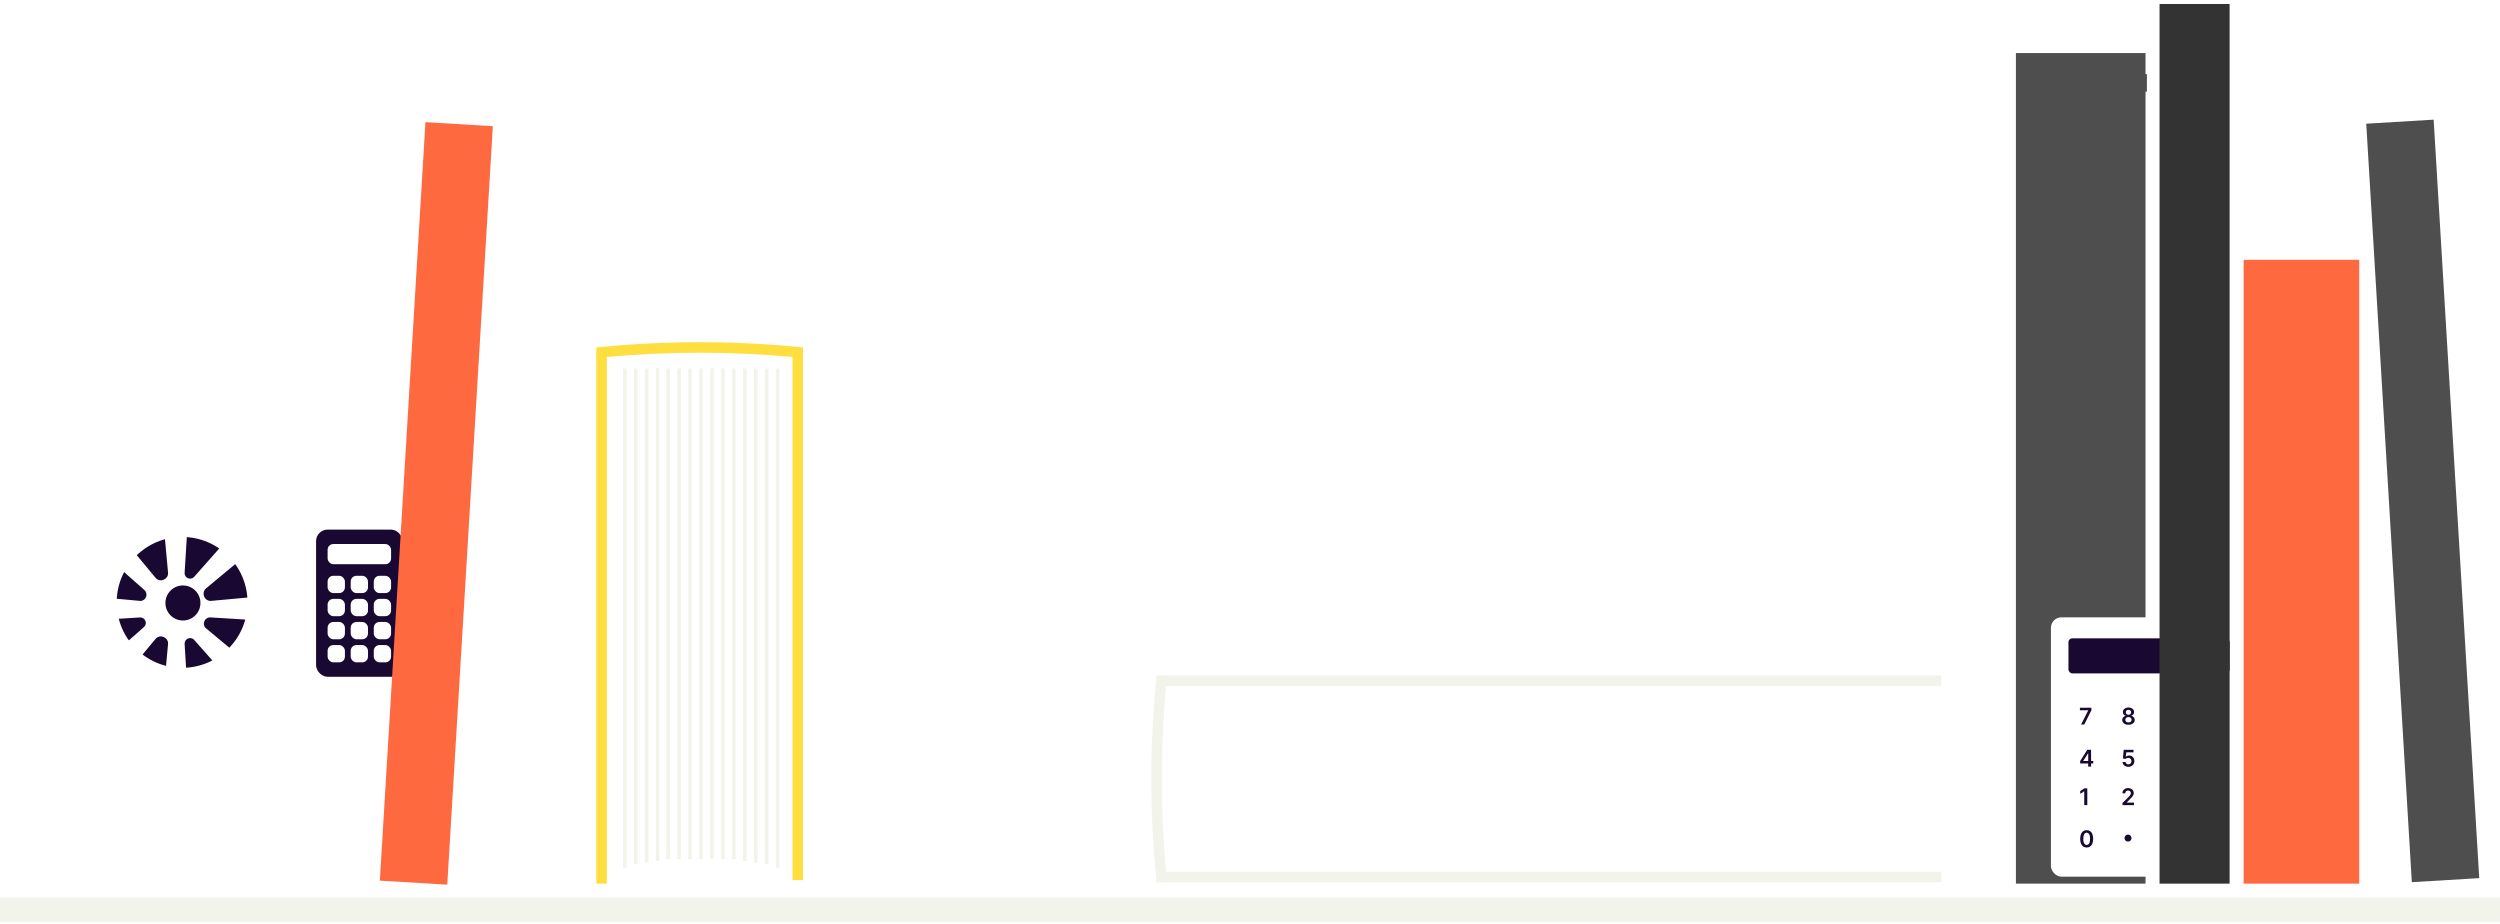 <?xml version="1.0" encoding="UTF-8"?> <svg xmlns="http://www.w3.org/2000/svg" width="376" height="139" viewBox="0 0 376 139" fill="none"><rect x="303.391" y="11.145" width="19.502" height="2.635" fill="#4E4E4E"></rect><rect x="303.391" y="126.576" width="19.502" height="2.635" fill="#4E4E4E"></rect><g filter="url(#filter0_i_2669_6556)"><path d="M-0.035 131.419V127.859H60.731V131.419C60.731 132.201 60.097 132.835 59.315 132.835H1.38C0.599 132.835 -0.035 132.201 -0.035 131.419Z" fill="white"></path></g><rect x="-12.002" y="49.094" width="83.774" height="78.765" rx="7.078" fill="white"></rect><g filter="url(#filter1_i_2669_6556)"><rect x="-9.482" y="51.613" width="78.735" height="74.354" rx="7.078" fill="white"></rect></g><rect x="47.537" y="79.652" width="13.017" height="22.137" rx="1.736" fill="#190932"></rect><rect x="49.273" y="81.822" width="9.546" height="3.038" rx="0.868" fill="white"></rect><rect x="49.273" y="86.598" width="2.603" height="2.604" rx="0.868" fill="white"></rect><rect x="52.744" y="86.598" width="2.603" height="2.604" rx="0.868" fill="white"></rect><rect x="56.215" y="86.598" width="2.603" height="2.604" rx="0.868" fill="white"></rect><rect x="49.273" y="90.07" width="2.603" height="2.604" rx="0.868" fill="white"></rect><rect x="52.744" y="90.07" width="2.603" height="2.604" rx="0.868" fill="white"></rect><rect x="56.215" y="90.07" width="2.603" height="2.604" rx="0.868" fill="white"></rect><rect x="49.273" y="93.543" width="2.603" height="2.604" rx="0.868" fill="white"></rect><rect x="52.744" y="93.543" width="2.603" height="2.604" rx="0.868" fill="white"></rect><rect x="56.215" y="93.543" width="2.603" height="2.604" rx="0.868" fill="white"></rect><rect x="49.273" y="97.016" width="2.603" height="2.604" rx="0.868" fill="white"></rect><rect x="52.744" y="97.016" width="2.603" height="2.604" rx="0.868" fill="white"></rect><rect x="56.215" y="97.016" width="2.603" height="2.604" rx="0.868" fill="white"></rect><g filter="url(#filter2_d_2669_6556)"><rect x="-14.637" y="83.344" width="40.57" height="13.704" rx="1.581" fill="white"></rect></g><ellipse cx="27.39" cy="90.6" rx="9.839" ry="9.843" fill="#190932"></ellipse><g filter="url(#filter3_d_2669_6556)"><path fill-rule="evenodd" clip-rule="evenodd" d="M24.701 86.329C25.38 87.009 26.541 86.527 26.541 85.567L25.797 77.463V77.299C25.797 76.271 26.63 75.438 27.658 75.438C28.686 75.438 29.52 76.271 29.52 77.299V77.463L29.023 85.567C29.023 86.305 29.917 86.676 30.439 86.153L35.816 80.073L35.931 79.957C36.658 79.23 37.837 79.23 38.564 79.957C39.291 80.684 39.291 81.863 38.564 82.59L38.448 82.706L32.194 87.909C31.515 88.588 31.995 89.749 32.955 89.749L41.055 89.004H41.218C42.246 89.004 43.08 89.838 43.08 90.866C43.08 91.894 42.246 92.728 41.218 92.728H41.055L32.955 92.231H32.854C32.022 92.231 31.606 93.237 32.194 93.825L38.448 99.028L38.564 99.144C39.291 99.871 39.291 101.05 38.564 101.778C37.837 102.505 36.658 102.505 35.931 101.778L35.816 101.662L30.439 95.581C29.917 95.058 29.023 95.429 29.023 96.168L29.52 104.271V104.435C29.52 105.463 28.686 106.297 27.658 106.297C26.63 106.297 25.797 105.463 25.797 104.435V104.271L26.541 96.168C26.541 95.207 25.38 94.723 24.701 95.403L19.499 101.659L19.384 101.775C18.657 102.502 17.478 102.502 16.751 101.775C16.024 101.048 16.024 99.869 16.751 99.142L16.867 99.026L22.945 93.647C23.468 93.125 23.098 92.231 22.36 92.231L14.259 92.728H14.097C13.068 92.728 12.234 91.894 12.234 90.866C12.234 89.838 13.068 89.004 14.097 89.004H14.259L22.36 89.749C23.19 89.749 23.606 88.745 23.019 88.158L22.946 88.085L16.867 82.706L16.751 82.591C16.024 81.863 16.024 80.684 16.751 79.957C17.478 79.23 18.657 79.23 19.384 79.957L19.5 80.073L24.701 86.329ZM27.658 89.802C27.94 89.802 28.21 89.914 28.41 90.114C28.609 90.313 28.721 90.585 28.721 90.867C28.721 91.149 28.609 91.422 28.409 91.621C28.21 91.82 27.94 91.932 27.659 91.932C27.377 91.932 27.106 91.819 26.907 91.62C26.707 91.42 26.594 91.148 26.594 90.866C26.594 90.584 26.706 90.314 26.905 90.114C27.105 89.915 27.376 89.802 27.658 89.802Z" fill="white"></path></g><ellipse cx="27.513" cy="90.688" rx="2.634" ry="2.635" fill="#190932"></ellipse><rect x="-222.637" y="135.008" width="694.432" height="3.69" fill="#F2F3EB"></rect><rect x="303.193" y="7.98" width="19.495" height="124.918" fill="#4E4E4E"></rect><rect x="308.461" y="92.842" width="28.979" height="39.004" rx="1.581" fill="white"></rect><g filter="url(#filter4_d_2669_6556)"><rect x="311.096" y="104.438" width="5.269" height="5.271" rx="0.58" fill="white"></rect></g><rect x="311.096" y="96.004" width="24.237" height="5.271" rx="0.58" fill="#190932"></rect><g filter="url(#filter5_d_2669_6556)"><rect x="317.418" y="104.438" width="5.269" height="5.271" rx="0.58" fill="white"></rect></g><g filter="url(#filter6_d_2669_6556)"><rect x="323.74" y="104.438" width="5.269" height="5.271" rx="0.58" fill="white"></rect></g><g filter="url(#filter7_d_2669_6556)"><rect x="330.062" y="104.438" width="5.269" height="5.271" rx="0.58" fill="white"></rect></g><g filter="url(#filter8_d_2669_6556)"><rect x="311.096" y="110.762" width="5.269" height="5.271" rx="0.58" fill="white"></rect></g><g filter="url(#filter9_d_2669_6556)"><rect x="317.418" y="110.762" width="5.269" height="5.271" rx="0.58" fill="white"></rect></g><g filter="url(#filter10_d_2669_6556)"><rect x="323.74" y="110.762" width="5.269" height="5.271" rx="0.58" fill="white"></rect></g><g filter="url(#filter11_d_2669_6556)"><rect x="330.062" y="110.762" width="5.269" height="5.271" rx="0.58" fill="white"></rect></g><g filter="url(#filter12_d_2669_6556)"><rect x="311.096" y="117.088" width="5.269" height="5.271" rx="0.58" fill="white"></rect></g><g filter="url(#filter13_d_2669_6556)"><rect x="317.418" y="117.088" width="5.269" height="5.271" rx="0.58" fill="white"></rect></g><g filter="url(#filter14_d_2669_6556)"><rect x="323.74" y="117.088" width="5.269" height="5.271" rx="0.58" fill="white"></rect></g><g filter="url(#filter15_d_2669_6556)"><rect x="330.062" y="117.088" width="5.269" height="5.271" rx="0.58" fill="white"></rect></g><g filter="url(#filter16_d_2669_6556)"><rect x="311.096" y="123.414" width="5.269" height="5.271" rx="0.58" fill="white"></rect></g><g filter="url(#filter17_d_2669_6556)"><rect x="317.418" y="123.414" width="5.269" height="5.271" rx="0.58" fill="white"></rect></g><g filter="url(#filter18_d_2669_6556)"><rect x="323.74" y="123.412" width="5.269" height="5.271" rx="0.58" fill="white"></rect></g><g filter="url(#filter19_d_2669_6556)"><rect x="330.062" y="123.412" width="5.269" height="5.271" rx="0.58" fill="white"></rect></g><path d="M312.993 108.971L314.069 106.841V106.824H312.82V106.441H314.544V106.832L313.469 108.971H312.993Z" fill="#190932"></path><path d="M320.123 109.005C319.939 109.005 319.776 108.975 319.633 108.913C319.492 108.851 319.381 108.767 319.3 108.66C319.22 108.552 319.18 108.429 319.181 108.293C319.18 108.186 319.203 108.089 319.25 108C319.297 107.911 319.361 107.837 319.441 107.778C319.521 107.717 319.611 107.679 319.71 107.663V107.645C319.58 107.617 319.474 107.55 319.394 107.446C319.314 107.342 319.274 107.221 319.275 107.085C319.274 106.954 319.311 106.838 319.384 106.736C319.457 106.634 319.558 106.554 319.685 106.495C319.813 106.436 319.959 106.406 320.123 106.406C320.285 106.406 320.429 106.436 320.556 106.495C320.684 106.554 320.784 106.634 320.858 106.736C320.932 106.838 320.969 106.954 320.969 107.085C320.969 107.221 320.928 107.342 320.846 107.446C320.766 107.55 320.662 107.617 320.534 107.645V107.663C320.633 107.679 320.722 107.717 320.801 107.778C320.881 107.837 320.944 107.911 320.991 108C321.039 108.089 321.063 108.186 321.063 108.293C321.063 108.429 321.022 108.552 320.942 108.66C320.861 108.767 320.75 108.851 320.608 108.913C320.467 108.975 320.305 109.005 320.123 109.005ZM320.123 108.652C320.217 108.652 320.3 108.636 320.37 108.604C320.44 108.571 320.494 108.525 320.533 108.466C320.571 108.406 320.591 108.338 320.592 108.261C320.591 108.18 320.57 108.109 320.529 108.047C320.489 107.984 320.433 107.935 320.362 107.9C320.292 107.864 320.212 107.847 320.123 107.847C320.032 107.847 319.951 107.864 319.88 107.9C319.81 107.935 319.754 107.984 319.712 108.047C319.672 108.109 319.652 108.18 319.653 108.261C319.652 108.338 319.671 108.406 319.71 108.466C319.749 108.524 319.803 108.57 319.873 108.603C319.944 108.636 320.027 108.652 320.123 108.652ZM320.123 107.5C320.2 107.5 320.268 107.484 320.328 107.453C320.388 107.421 320.435 107.378 320.47 107.322C320.504 107.266 320.522 107.201 320.523 107.128C320.522 107.055 320.505 106.992 320.471 106.938C320.437 106.882 320.39 106.84 320.33 106.81C320.27 106.78 320.201 106.765 320.123 106.765C320.043 106.765 319.972 106.78 319.911 106.81C319.851 106.84 319.804 106.882 319.77 106.938C319.738 106.992 319.721 107.055 319.722 107.128C319.721 107.201 319.738 107.266 319.772 107.322C319.806 107.377 319.854 107.421 319.914 107.453C319.975 107.484 320.044 107.5 320.123 107.5Z" fill="#190932"></path><path d="M326.425 106.406C326.546 106.407 326.664 106.429 326.778 106.471C326.893 106.512 326.997 106.579 327.089 106.673C327.182 106.766 327.255 106.891 327.309 107.047C327.364 107.204 327.391 107.397 327.391 107.628C327.392 107.845 327.369 108.04 327.322 108.211C327.275 108.382 327.209 108.526 327.123 108.644C327.036 108.761 326.932 108.851 326.81 108.913C326.688 108.975 326.551 109.005 326.399 109.005C326.239 109.005 326.097 108.974 325.974 108.912C325.851 108.849 325.752 108.763 325.676 108.655C325.6 108.546 325.554 108.422 325.536 108.282H325.987C326.01 108.382 326.057 108.462 326.128 108.521C326.2 108.58 326.29 108.609 326.399 108.609C326.574 108.609 326.709 108.533 326.804 108.38C326.899 108.228 326.946 108.016 326.946 107.745H326.929C326.888 107.818 326.836 107.88 326.772 107.933C326.708 107.985 326.635 108.025 326.553 108.053C326.472 108.081 326.387 108.095 326.296 108.095C326.148 108.095 326.015 108.06 325.896 107.989C325.778 107.918 325.685 107.821 325.616 107.697C325.547 107.574 325.513 107.432 325.512 107.274C325.512 107.109 325.55 106.961 325.625 106.83C325.702 106.698 325.809 106.594 325.945 106.519C326.082 106.442 326.242 106.405 326.425 106.406ZM326.426 106.777C326.337 106.777 326.257 106.799 326.185 106.842C326.114 106.885 326.058 106.944 326.017 107.018C325.977 107.091 325.957 107.173 325.957 107.264C325.957 107.353 325.978 107.435 326.017 107.508C326.057 107.582 326.112 107.64 326.181 107.682C326.251 107.725 326.331 107.747 326.421 107.747C326.488 107.747 326.55 107.734 326.608 107.708C326.665 107.683 326.715 107.647 326.758 107.602C326.802 107.556 326.836 107.504 326.86 107.445C326.884 107.387 326.896 107.325 326.895 107.26C326.895 107.173 326.875 107.094 326.834 107.02C326.793 106.947 326.738 106.888 326.667 106.844C326.597 106.799 326.517 106.777 326.426 106.777Z" fill="#190932"></path><path d="M312.855 114.827V114.462L313.928 112.766H314.232V113.285H314.047L313.324 114.43V114.45H314.823V114.827H312.855ZM314.062 115.296V114.716L314.067 114.553V112.766H314.499V115.296H314.062Z" fill="#190932"></path><path d="M320.103 115.331C319.938 115.331 319.791 115.3 319.661 115.238C319.53 115.176 319.427 115.09 319.35 114.981C319.275 114.873 319.234 114.748 319.229 114.608H319.674C319.682 114.712 319.727 114.797 319.809 114.863C319.89 114.928 319.988 114.96 320.103 114.96C320.193 114.96 320.272 114.94 320.342 114.899C320.412 114.857 320.468 114.8 320.508 114.727C320.548 114.654 320.568 114.57 320.567 114.476C320.568 114.381 320.548 114.296 320.507 114.222C320.466 114.147 320.409 114.089 320.337 114.047C320.266 114.005 320.183 113.983 320.09 113.983C320.015 113.982 319.94 113.996 319.867 114.025C319.794 114.054 319.735 114.092 319.693 114.139L319.279 114.071L319.411 112.766H320.879V113.149H319.79L319.717 113.82H319.732C319.779 113.765 319.845 113.719 319.931 113.683C320.017 113.646 320.111 113.627 320.213 113.627C320.366 113.627 320.503 113.664 320.623 113.736C320.743 113.808 320.838 113.907 320.907 114.033C320.976 114.159 321.011 114.303 321.011 114.465C321.011 114.632 320.972 114.781 320.895 114.912C320.818 115.042 320.711 115.145 320.575 115.22C320.439 115.294 320.281 115.331 320.103 115.331Z" fill="#190932"></path><path d="M326.473 115.331C326.352 115.33 326.234 115.309 326.118 115.268C326.003 115.226 325.899 115.158 325.807 115.064C325.715 114.969 325.641 114.844 325.587 114.687C325.533 114.53 325.506 114.335 325.507 114.103C325.507 113.886 325.53 113.693 325.576 113.523C325.622 113.354 325.688 113.211 325.775 113.094C325.861 112.976 325.966 112.886 326.087 112.824C326.21 112.763 326.347 112.732 326.499 112.732C326.658 112.732 326.799 112.763 326.921 112.826C327.045 112.888 327.144 112.974 327.22 113.082C327.296 113.19 327.343 113.312 327.361 113.448H326.91C326.887 113.351 326.84 113.274 326.768 113.216C326.697 113.157 326.608 113.128 326.499 113.128C326.323 113.128 326.188 113.204 326.094 113.357C326 113.509 325.952 113.718 325.952 113.984H325.969C326.009 113.912 326.061 113.85 326.126 113.798C326.19 113.746 326.262 113.706 326.343 113.678C326.425 113.649 326.511 113.635 326.601 113.635C326.75 113.635 326.883 113.67 327 113.741C327.119 113.812 327.213 113.909 327.282 114.034C327.351 114.157 327.385 114.299 327.385 114.459C327.385 114.625 327.347 114.774 327.271 114.907C327.194 115.039 327.088 115.143 326.951 115.218C326.814 115.294 326.655 115.332 326.473 115.331ZM326.47 114.96C326.56 114.96 326.64 114.938 326.711 114.895C326.782 114.851 326.838 114.792 326.879 114.718C326.92 114.644 326.941 114.561 326.94 114.469C326.941 114.378 326.921 114.296 326.881 114.223C326.841 114.149 326.786 114.091 326.716 114.049C326.646 114.006 326.566 113.984 326.477 113.984C326.41 113.984 326.348 113.997 326.29 114.023C326.232 114.048 326.182 114.084 326.139 114.129C326.096 114.173 326.063 114.225 326.038 114.284C326.014 114.343 326.002 114.406 326.001 114.472C326.002 114.56 326.022 114.641 326.063 114.716C326.103 114.79 326.159 114.849 326.229 114.893C326.3 114.938 326.381 114.96 326.47 114.96Z" fill="#190932"></path><path d="M313.93 118.564V121.094H313.471V119.01H313.457L312.865 119.388V118.968L313.494 118.564H313.93Z" fill="#190932"></path><path d="M313.836 127.467C313.632 127.467 313.458 127.416 313.312 127.313C313.167 127.209 313.055 127.06 312.977 126.865C312.9 126.669 312.861 126.433 312.861 126.157C312.862 125.881 312.901 125.646 312.978 125.453C313.057 125.258 313.168 125.11 313.313 125.008C313.459 124.906 313.633 124.855 313.836 124.855C314.038 124.855 314.213 124.906 314.358 125.008C314.504 125.11 314.616 125.258 314.693 125.453C314.771 125.647 314.81 125.882 314.81 126.157C314.81 126.433 314.771 126.67 314.693 126.866C314.616 127.061 314.504 127.21 314.358 127.313C314.213 127.416 314.039 127.467 313.836 127.467ZM313.836 127.081C313.994 127.081 314.119 127.003 314.21 126.847C314.302 126.691 314.348 126.461 314.348 126.157C314.348 125.956 314.327 125.787 314.285 125.65C314.243 125.514 314.184 125.411 314.108 125.341C314.031 125.271 313.94 125.236 313.836 125.236C313.678 125.236 313.554 125.315 313.463 125.471C313.371 125.627 313.325 125.855 313.324 126.157C313.324 126.359 313.344 126.528 313.385 126.666C313.427 126.803 313.486 126.907 313.563 126.977C313.639 127.046 313.73 127.081 313.836 127.081Z" fill="#190932"></path><path d="M319.223 121.094V120.763L320.102 119.902C320.186 119.817 320.256 119.742 320.312 119.676C320.368 119.61 320.41 119.546 320.438 119.484C320.466 119.423 320.48 119.357 320.48 119.287C320.48 119.207 320.461 119.138 320.425 119.082C320.389 119.024 320.339 118.979 320.276 118.948C320.212 118.917 320.14 118.901 320.06 118.901C319.976 118.901 319.903 118.919 319.841 118.953C319.778 118.987 319.73 119.035 319.695 119.098C319.661 119.16 319.644 119.235 319.644 119.321H319.208C319.208 119.161 319.245 119.021 319.318 118.902C319.392 118.784 319.493 118.692 319.621 118.627C319.75 118.562 319.899 118.529 320.066 118.529C320.235 118.529 320.384 118.561 320.513 118.624C320.641 118.688 320.741 118.775 320.812 118.885C320.884 118.996 320.919 119.122 320.919 119.263C320.919 119.358 320.901 119.451 320.865 119.542C320.829 119.634 320.765 119.735 320.674 119.846C320.583 119.957 320.456 120.092 320.292 120.25L319.856 120.694V120.711H320.958V121.094H319.223Z" fill="#190932"></path><path d="M326.454 121.129C326.276 121.129 326.118 121.098 325.98 121.037C325.842 120.976 325.734 120.891 325.654 120.783C325.574 120.674 325.532 120.548 325.527 120.406H325.991C325.995 120.474 326.018 120.534 326.059 120.585C326.1 120.635 326.155 120.674 326.223 120.702C326.292 120.73 326.368 120.744 326.453 120.744C326.544 120.744 326.624 120.729 326.694 120.697C326.764 120.665 326.819 120.621 326.858 120.564C326.898 120.507 326.917 120.442 326.916 120.368C326.917 120.291 326.897 120.223 326.857 120.165C326.817 120.106 326.758 120.061 326.682 120.028C326.606 119.995 326.514 119.978 326.407 119.978H326.184V119.625H326.407C326.496 119.625 326.573 119.61 326.638 119.579C326.705 119.549 326.757 119.506 326.795 119.451C326.833 119.395 326.852 119.33 326.851 119.257C326.852 119.185 326.836 119.123 326.803 119.07C326.771 119.017 326.725 118.975 326.666 118.946C326.607 118.916 326.538 118.901 326.459 118.901C326.382 118.901 326.31 118.915 326.244 118.943C326.178 118.971 326.125 119.011 326.085 119.063C326.045 119.114 326.023 119.175 326.021 119.246H325.58C325.583 119.104 325.624 118.98 325.702 118.873C325.781 118.765 325.886 118.681 326.018 118.621C326.15 118.56 326.298 118.529 326.462 118.529C326.631 118.529 326.777 118.561 326.902 118.624C327.027 118.687 327.123 118.772 327.192 118.878C327.26 118.984 327.294 119.101 327.294 119.23C327.295 119.372 327.253 119.492 327.168 119.588C327.084 119.684 326.974 119.747 326.837 119.777V119.797C327.015 119.822 327.151 119.887 327.246 119.994C327.342 120.101 327.389 120.233 327.388 120.391C327.388 120.533 327.348 120.66 327.267 120.772C327.187 120.883 327.077 120.97 326.936 121.033C326.796 121.097 326.636 121.129 326.454 121.129Z" fill="#190932"></path><path d="M320.053 125.653C319.834 125.653 319.657 125.83 319.657 126.049C319.657 126.267 319.834 126.444 320.053 126.444C320.271 126.444 320.448 126.267 320.448 126.049C320.448 125.83 320.271 125.653 320.053 125.653Z" fill="#190932" stroke="#190932" stroke-width="0.264"></path><path d="M326.244 124.414H326.191V124.467V127.102V127.155H326.244H326.508H326.56V127.102V124.467V124.414H326.508H326.244Z" fill="#190932" stroke="#190932" stroke-width="0.105"></path><path d="M327.746 125.652L327.746 125.6L327.693 125.6L325.059 125.6L325.006 125.6L325.006 125.652L325.006 125.916L325.006 125.969L325.059 125.969L327.693 125.969L327.746 125.969L327.746 125.916L327.746 125.652Z" fill="#190932" stroke="#190932" stroke-width="0.105"></path><path d="M333.826 112.591L333.788 112.554L333.751 112.592L331.907 114.474L331.87 114.512L331.908 114.549L332.096 114.733L332.133 114.77L332.17 114.733L334.015 112.85L334.052 112.813L334.014 112.776L333.826 112.591Z" fill="#190932" stroke="#190932" stroke-width="0.105"></path><path d="M334.032 114.527L334.069 114.489L334.031 114.453L332.15 112.607L332.112 112.57L332.075 112.608L331.891 112.796L331.854 112.834L331.891 112.871L333.773 114.716L333.81 114.753L333.847 114.715L334.032 114.527Z" fill="#190932" stroke="#190932" stroke-width="0.105"></path><path d="M334.332 126.576L334.332 126.523L334.279 126.523L331.645 126.523L331.592 126.523L331.592 126.576L331.592 126.84L331.592 126.892L331.645 126.892L334.279 126.892L334.332 126.892L334.332 126.84L334.332 126.576Z" fill="#190932" stroke="#190932" stroke-width="0.105"></path><path d="M334.332 125.652L334.332 125.6L334.279 125.6L331.645 125.6L331.592 125.6L331.592 125.652L331.592 125.916L331.592 125.969L331.645 125.969L334.279 125.969L334.332 125.969L334.332 125.916L334.332 125.652Z" fill="#190932" stroke="#190932" stroke-width="0.105"></path><path d="M334.33 119.723L334.33 119.67L334.277 119.67L331.643 119.67L331.59 119.67L331.59 119.723L331.59 119.986L331.59 120.039L331.643 120.039L334.277 120.039L334.33 120.039L334.33 119.986L334.33 119.723Z" fill="#190932" stroke="#190932" stroke-width="0.105"></path><rect x="332.645" y="105.967" width="0.632" height="0.632" rx="0.316" fill="#190932" stroke="#190932" stroke-width="0.105"></rect><path d="M332.961 107.811C332.786 107.811 332.645 107.952 332.645 108.127C332.645 108.301 332.786 108.443 332.961 108.443C333.135 108.443 333.277 108.301 333.277 108.127C333.277 107.952 333.135 107.811 332.961 107.811Z" fill="#190932" stroke="#190932" stroke-width="0.105"></path><path d="M334.33 107.074L334.33 107.022L334.277 107.022L331.643 107.022L331.59 107.022L331.59 107.074L331.59 107.338L331.59 107.39L331.643 107.39L334.277 107.39L334.33 107.39L334.33 107.338L334.33 107.074Z" fill="#190932" stroke="#190932" stroke-width="0.105"></path><rect x="76.514" y="0.602" width="10.538" height="132.298" fill="white"></rect><rect x="324.795" y="0.602" width="10.538" height="132.298" fill="#333333"></rect><rect x="337.441" y="39.078" width="17.387" height="93.82" fill="#FF6940"></rect><path d="M173.944 101.602H175.525C174.474 111.941 174.474 122.36 175.525 132.699H173.944C172.893 122.36 172.893 111.941 173.944 101.602Z" fill="#F2F3EB"></path><path d="M173.945 132.699L173.945 131.118L291.967 131.118L291.967 132.699L173.945 132.699Z" fill="#F2F3EB"></path><rect x="174.471" y="103.184" width="1.581" height="117.495" transform="rotate(-90 174.471 103.184)" fill="#F2F3EB"></rect><path d="M288.276 121.895L176.05 121.895M289.067 126.771L176.05 126.771M289.594 128.418L176.05 128.418M288.54 123.477L175.984 123.477M176.05 115.307L288.276 115.307M288.276 120.248L176.05 120.248M176.05 116.954L288.276 116.954M288.276 118.601L176.05 118.601M176.05 125.124L288.803 125.124M288.276 113.66L176.05 113.66M176.05 110.365L288.54 110.365M288.276 112.013L176.05 112.013M176.05 107.071L289.067 107.071M176.05 108.718L288.803 108.718M176.05 105.424L289.594 105.424" stroke="white" stroke-width="0.527"></path><path fill-rule="evenodd" clip-rule="evenodd" d="M120.772 52.255V53.837C120.772 53.837 120.772 53.837 120.772 53.837V132.375H119.191V53.684C109.902 52.836 100.555 52.836 91.266 53.684V132.902H89.686V52.258H89.686L89.686 52.255C100.022 51.204 110.437 51.204 120.772 52.255Z" fill="#FFDE40"></path><path d="M100.489 129.209L100.489 55.417M95.615 130L95.615 55.417M93.969 130.527L93.969 55.417M98.908 129.472L98.908 55.352M107.075 55.417L107.075 129.209M102.135 129.209L102.135 55.417M105.428 55.417L105.428 129.209M103.782 129.209L103.782 55.417M97.262 55.417L97.262 129.736M108.721 129.209L108.721 55.417M112.015 55.417L112.014 129.472M110.368 129.209L110.368 55.417M115.308 55.417L115.308 130M113.661 55.417L113.661 129.736M116.954 55.417L116.954 130.527" stroke="#F2F3EB" stroke-width="0.527"></path><rect width="10.158" height="114.303" transform="matrix(-0.998 0.06 0.06 0.998 366.02 17.996)" fill="#4E4E4E"></rect><rect width="10.158" height="114.303" transform="matrix(0.998 0.06 -0.06 0.998 63.988 18.371)" fill="#FF6940"></rect><path d="M155.145 132.902H137.231C132.173 127.842 135.914 120.252 139.865 119.461H148.822H153.301C155.198 119.461 157.077 117.353 157.78 116.299C164.945 123.467 159.009 130.354 155.145 132.902Z" fill="white" stroke="white" stroke-width="0.527"></path><mask id="path-68-inside-1_2669_6556" fill="white"><path fill-rule="evenodd" clip-rule="evenodd" d="M148.476 119.072C148.408 119.02 148.406 118.913 148.471 118.858C149.812 117.747 150.665 116.068 150.665 114.19C150.665 110.843 147.953 108.129 144.606 108.129C142.344 108.129 140.371 109.37 139.33 111.208C138.84 112.074 138.311 113.099 137.316 113.135C137.288 113.136 137.259 113.136 137.23 113.136H135.6C135.284 113.136 134.944 113.165 134.722 113.39C134.27 113.844 134.257 114.787 136.44 116.299C137.689 117.164 141.175 120.188 142.689 120.053C142.874 120.037 143.062 120.056 143.242 120.098C143.681 120.198 144.137 120.252 144.606 120.252C145.533 120.252 146.411 120.044 147.196 119.672C147.229 119.656 147.264 119.647 147.299 119.643L148.379 119.547C148.54 119.533 148.604 119.171 148.476 119.072Z"></path></mask><path fill-rule="evenodd" clip-rule="evenodd" d="M148.476 119.072C148.408 119.02 148.406 118.913 148.471 118.858C149.812 117.747 150.665 116.068 150.665 114.19C150.665 110.843 147.953 108.129 144.606 108.129C142.344 108.129 140.371 109.37 139.33 111.208C138.84 112.074 138.311 113.099 137.316 113.135C137.288 113.136 137.259 113.136 137.23 113.136H135.6C135.284 113.136 134.944 113.165 134.722 113.39C134.27 113.844 134.257 114.787 136.44 116.299C137.689 117.164 141.175 120.188 142.689 120.053C142.874 120.037 143.062 120.056 143.242 120.098C143.681 120.198 144.137 120.252 144.606 120.252C145.533 120.252 146.411 120.044 147.196 119.672C147.229 119.656 147.264 119.647 147.299 119.643L148.379 119.547C148.54 119.533 148.604 119.171 148.476 119.072Z" fill="white"></path><path d="M134.722 113.39L134.348 113.018H134.348L134.722 113.39ZM143.242 120.098L143.124 120.611L143.242 120.098ZM147.196 119.672L147.422 120.148L147.196 119.672ZM147.299 119.643L147.253 119.118L147.299 119.643ZM148.379 119.547L148.426 120.072L148.379 119.547ZM148.471 118.858L148.808 119.264L148.471 118.858ZM150.138 114.19C150.138 115.905 149.36 117.437 148.135 118.453L148.808 119.264C150.264 118.056 151.192 116.232 151.192 114.19H150.138ZM144.606 108.656C147.661 108.656 150.138 111.134 150.138 114.19H151.192C151.192 110.552 148.244 107.602 144.606 107.602V108.656ZM139.789 111.468C140.74 109.788 142.541 108.656 144.606 108.656V107.602C142.146 107.602 140.002 108.951 138.871 110.948L139.789 111.468ZM137.23 113.663C137.266 113.663 137.301 113.663 137.335 113.661L137.297 112.608C137.275 112.609 137.253 112.609 137.23 112.609V113.663ZM135.6 113.663H137.23V112.609H135.6V113.663ZM135.095 113.761C135.117 113.74 135.157 113.713 135.245 113.692C135.337 113.671 135.453 113.663 135.6 113.663V112.609C135.296 112.609 134.74 112.623 134.348 113.018L135.095 113.761ZM136.74 115.865C135.674 115.127 135.229 114.582 135.075 114.234C135.002 114.07 135.002 113.968 135.012 113.913C135.022 113.859 135.047 113.809 135.095 113.761L134.348 113.018C134.17 113.197 134.025 113.436 133.973 113.733C133.922 114.029 133.97 114.343 134.111 114.661C134.383 115.276 135.023 115.958 136.14 116.732L136.74 115.865ZM144.606 119.725C144.177 119.725 143.76 119.676 143.361 119.584L143.124 120.611C143.601 120.721 144.097 120.779 144.606 120.779V119.725ZM146.971 119.195C146.254 119.535 145.453 119.725 144.606 119.725V120.779C145.613 120.779 146.567 120.553 147.422 120.148L146.971 119.195ZM148.332 119.022L147.253 119.118L147.346 120.168L148.426 120.072L148.332 119.022ZM142.735 120.578C142.854 120.568 142.985 120.579 143.124 120.611L143.361 119.584C143.138 119.533 142.893 119.506 142.642 119.528L142.735 120.578ZM136.14 116.732C136.439 116.939 136.876 117.278 137.41 117.688C137.937 118.091 138.545 118.553 139.164 118.984C139.781 119.413 140.422 119.822 141.015 120.117C141.584 120.4 142.2 120.626 142.735 120.578L142.642 119.528C142.42 119.548 142.033 119.446 141.484 119.173C140.959 118.912 140.366 118.536 139.766 118.118C139.169 117.702 138.577 117.253 138.051 116.851C137.533 116.454 137.066 116.091 136.74 115.865L136.14 116.732ZM138.871 110.948C138.615 111.402 138.389 111.818 138.113 112.138C137.848 112.446 137.593 112.597 137.297 112.608L137.335 113.661C138.034 113.636 138.541 113.257 138.912 112.826C139.272 112.409 139.555 111.88 139.789 111.468L138.871 110.948ZM147.422 120.148C147.4 120.158 147.375 120.166 147.346 120.168L147.253 119.118C147.152 119.127 147.057 119.154 146.971 119.195L147.422 120.148ZM148.426 120.072C148.672 120.05 148.83 119.899 148.91 119.787C148.991 119.673 149.033 119.547 149.054 119.441C149.075 119.333 149.079 119.209 149.055 119.084C149.032 118.967 148.969 118.787 148.798 118.655L148.154 119.489C148.047 119.407 148.025 119.309 148.021 119.289C148.015 119.26 148.018 119.245 148.019 119.242C148.019 119.24 148.023 119.214 148.051 119.175C148.077 119.138 148.166 119.037 148.332 119.022L148.426 120.072ZM148.135 118.453C147.805 118.727 147.824 119.234 148.154 119.489L148.798 118.655C148.993 118.806 149.007 119.099 148.808 119.264L148.135 118.453Z" fill="white" mask="url(#path-68-inside-1_2669_6556)"></path><path d="M150.666 119.196L136.967 121.041C137.607 120.543 138.44 118.276 137.23 116.825L142.499 112.533C146.567 113.278 150.943 116.062 149.612 117.615C148.031 119.46 149.875 119.196 150.666 119.196Z" fill="white"></path><defs><filter id="filter0_i_2669_6556" x="-0.035" y="127.859" width="60.766" height="4.975" filterUnits="userSpaceOnUse" color-interpolation-filters="sRGB"><feFlood flood-opacity="0" result="BackgroundImageFix"></feFlood><feBlend mode="normal" in="SourceGraphic" in2="BackgroundImageFix" result="shape"></feBlend><feColorMatrix in="SourceAlpha" type="matrix" values="0 0 0 0 0 0 0 0 0 0 0 0 0 0 0 0 0 0 127 0" result="hardAlpha"></feColorMatrix><feOffset dy="2.359"></feOffset><feComposite in2="hardAlpha" operator="arithmetic" k2="-1" k3="1"></feComposite><feColorMatrix type="matrix" values="0 0 0 0 0 0 0 0 0 0 0 0 0 0 0 0 0 0 1 0"></feColorMatrix><feBlend mode="normal" in2="shape" result="effect1_innerShadow_2669_6556"></feBlend></filter><filter id="filter1_i_2669_6556" x="-9.482" y="51.613" width="78.736" height="74.353" filterUnits="userSpaceOnUse" color-interpolation-filters="sRGB"><feFlood flood-opacity="0" result="BackgroundImageFix"></feFlood><feBlend mode="normal" in="SourceGraphic" in2="BackgroundImageFix" result="shape"></feBlend><feColorMatrix in="SourceAlpha" type="matrix" values="0 0 0 0 0 0 0 0 0 0 0 0 0 0 0 0 0 0 127 0" result="hardAlpha"></feColorMatrix><feOffset dx="1.887" dy="1.887"></feOffset><feComposite in2="hardAlpha" operator="arithmetic" k2="-1" k3="1"></feComposite><feColorMatrix type="matrix" values="0 0 0 0 0 0 0 0 0 0 0 0 0 0 0 0 0 0 1 0"></feColorMatrix><feBlend mode="normal" in2="shape" result="effect1_innerShadow_2669_6556"></feBlend></filter><filter id="filter2_d_2669_6556" x="-14.637" y="83.344" width="42.152" height="15.813" filterUnits="userSpaceOnUse" color-interpolation-filters="sRGB"><feFlood flood-opacity="0" result="BackgroundImageFix"></feFlood><feColorMatrix in="SourceAlpha" type="matrix" values="0 0 0 0 0 0 0 0 0 0 0 0 0 0 0 0 0 0 127 0" result="hardAlpha"></feColorMatrix><feOffset dx="1.581" dy="2.108"></feOffset><feComposite in2="hardAlpha" operator="out"></feComposite><feColorMatrix type="matrix" values="0 0 0 0 0 0 0 0 0 0 0 0 0 0 0 0 0 0 1 0"></feColorMatrix><feBlend mode="normal" in2="BackgroundImageFix" result="effect1_dropShadow_2669_6556"></feBlend><feBlend mode="normal" in="SourceGraphic" in2="effect1_dropShadow_2669_6556" result="shape"></feBlend></filter><filter id="filter3_d_2669_6556" x="10.974" y="75.438" width="32.106" height="31.489" filterUnits="userSpaceOnUse" color-interpolation-filters="sRGB"><feFlood flood-opacity="0" result="BackgroundImageFix"></feFlood><feColorMatrix in="SourceAlpha" type="matrix" values="0 0 0 0 0 0 0 0 0 0 0 0 0 0 0 0 0 0 127 0" result="hardAlpha"></feColorMatrix><feOffset dx="-1.26" dy="0.63"></feOffset><feComposite in2="hardAlpha" operator="out"></feComposite><feColorMatrix type="matrix" values="0 0 0 0 0 0 0 0 0 0 0 0 0 0 0 0 0 0 1 0"></feColorMatrix><feBlend mode="normal" in2="BackgroundImageFix" result="effect1_dropShadow_2669_6556"></feBlend><feBlend mode="normal" in="SourceGraphic" in2="effect1_dropShadow_2669_6556" result="shape"></feBlend></filter><filter id="filter4_d_2669_6556" x="310.569" y="104.438" width="5.797" height="5.799" filterUnits="userSpaceOnUse" color-interpolation-filters="sRGB"><feFlood flood-opacity="0" result="BackgroundImageFix"></feFlood><feColorMatrix in="SourceAlpha" type="matrix" values="0 0 0 0 0 0 0 0 0 0 0 0 0 0 0 0 0 0 127 0" result="hardAlpha"></feColorMatrix><feOffset dx="-0.527" dy="0.527"></feOffset><feComposite in2="hardAlpha" operator="out"></feComposite><feColorMatrix type="matrix" values="0 0 0 0 0 0 0 0 0 0 0 0 0 0 0 0 0 0 1 0"></feColorMatrix><feBlend mode="normal" in2="BackgroundImageFix" result="effect1_dropShadow_2669_6556"></feBlend><feBlend mode="normal" in="SourceGraphic" in2="effect1_dropShadow_2669_6556" result="shape"></feBlend></filter><filter id="filter5_d_2669_6556" x="316.891" y="104.438" width="5.797" height="5.799" filterUnits="userSpaceOnUse" color-interpolation-filters="sRGB"><feFlood flood-opacity="0" result="BackgroundImageFix"></feFlood><feColorMatrix in="SourceAlpha" type="matrix" values="0 0 0 0 0 0 0 0 0 0 0 0 0 0 0 0 0 0 127 0" result="hardAlpha"></feColorMatrix><feOffset dx="-0.527" dy="0.527"></feOffset><feComposite in2="hardAlpha" operator="out"></feComposite><feColorMatrix type="matrix" values="0 0 0 0 0 0 0 0 0 0 0 0 0 0 0 0 0 0 1 0"></feColorMatrix><feBlend mode="normal" in2="BackgroundImageFix" result="effect1_dropShadow_2669_6556"></feBlend><feBlend mode="normal" in="SourceGraphic" in2="effect1_dropShadow_2669_6556" result="shape"></feBlend></filter><filter id="filter6_d_2669_6556" x="323.213" y="104.438" width="5.797" height="5.799" filterUnits="userSpaceOnUse" color-interpolation-filters="sRGB"><feFlood flood-opacity="0" result="BackgroundImageFix"></feFlood><feColorMatrix in="SourceAlpha" type="matrix" values="0 0 0 0 0 0 0 0 0 0 0 0 0 0 0 0 0 0 127 0" result="hardAlpha"></feColorMatrix><feOffset dx="-0.527" dy="0.527"></feOffset><feComposite in2="hardAlpha" operator="out"></feComposite><feColorMatrix type="matrix" values="0 0 0 0 0 0 0 0 0 0 0 0 0 0 0 0 0 0 1 0"></feColorMatrix><feBlend mode="normal" in2="BackgroundImageFix" result="effect1_dropShadow_2669_6556"></feBlend><feBlend mode="normal" in="SourceGraphic" in2="effect1_dropShadow_2669_6556" result="shape"></feBlend></filter><filter id="filter7_d_2669_6556" x="329.535" y="104.438" width="5.797" height="5.799" filterUnits="userSpaceOnUse" color-interpolation-filters="sRGB"><feFlood flood-opacity="0" result="BackgroundImageFix"></feFlood><feColorMatrix in="SourceAlpha" type="matrix" values="0 0 0 0 0 0 0 0 0 0 0 0 0 0 0 0 0 0 127 0" result="hardAlpha"></feColorMatrix><feOffset dx="-0.527" dy="0.527"></feOffset><feComposite in2="hardAlpha" operator="out"></feComposite><feColorMatrix type="matrix" values="0 0 0 0 0 0 0 0 0 0 0 0 0 0 0 0 0 0 1 0"></feColorMatrix><feBlend mode="normal" in2="BackgroundImageFix" result="effect1_dropShadow_2669_6556"></feBlend><feBlend mode="normal" in="SourceGraphic" in2="effect1_dropShadow_2669_6556" result="shape"></feBlend></filter><filter id="filter8_d_2669_6556" x="310.569" y="110.762" width="5.797" height="5.799" filterUnits="userSpaceOnUse" color-interpolation-filters="sRGB"><feFlood flood-opacity="0" result="BackgroundImageFix"></feFlood><feColorMatrix in="SourceAlpha" type="matrix" values="0 0 0 0 0 0 0 0 0 0 0 0 0 0 0 0 0 0 127 0" result="hardAlpha"></feColorMatrix><feOffset dx="-0.527" dy="0.527"></feOffset><feComposite in2="hardAlpha" operator="out"></feComposite><feColorMatrix type="matrix" values="0 0 0 0 0 0 0 0 0 0 0 0 0 0 0 0 0 0 1 0"></feColorMatrix><feBlend mode="normal" in2="BackgroundImageFix" result="effect1_dropShadow_2669_6556"></feBlend><feBlend mode="normal" in="SourceGraphic" in2="effect1_dropShadow_2669_6556" result="shape"></feBlend></filter><filter id="filter9_d_2669_6556" x="316.891" y="110.762" width="5.797" height="5.799" filterUnits="userSpaceOnUse" color-interpolation-filters="sRGB"><feFlood flood-opacity="0" result="BackgroundImageFix"></feFlood><feColorMatrix in="SourceAlpha" type="matrix" values="0 0 0 0 0 0 0 0 0 0 0 0 0 0 0 0 0 0 127 0" result="hardAlpha"></feColorMatrix><feOffset dx="-0.527" dy="0.527"></feOffset><feComposite in2="hardAlpha" operator="out"></feComposite><feColorMatrix type="matrix" values="0 0 0 0 0 0 0 0 0 0 0 0 0 0 0 0 0 0 1 0"></feColorMatrix><feBlend mode="normal" in2="BackgroundImageFix" result="effect1_dropShadow_2669_6556"></feBlend><feBlend mode="normal" in="SourceGraphic" in2="effect1_dropShadow_2669_6556" result="shape"></feBlend></filter><filter id="filter10_d_2669_6556" x="323.213" y="110.762" width="5.797" height="5.799" filterUnits="userSpaceOnUse" color-interpolation-filters="sRGB"><feFlood flood-opacity="0" result="BackgroundImageFix"></feFlood><feColorMatrix in="SourceAlpha" type="matrix" values="0 0 0 0 0 0 0 0 0 0 0 0 0 0 0 0 0 0 127 0" result="hardAlpha"></feColorMatrix><feOffset dx="-0.527" dy="0.527"></feOffset><feComposite in2="hardAlpha" operator="out"></feComposite><feColorMatrix type="matrix" values="0 0 0 0 0 0 0 0 0 0 0 0 0 0 0 0 0 0 1 0"></feColorMatrix><feBlend mode="normal" in2="BackgroundImageFix" result="effect1_dropShadow_2669_6556"></feBlend><feBlend mode="normal" in="SourceGraphic" in2="effect1_dropShadow_2669_6556" result="shape"></feBlend></filter><filter id="filter11_d_2669_6556" x="329.535" y="110.762" width="5.797" height="5.799" filterUnits="userSpaceOnUse" color-interpolation-filters="sRGB"><feFlood flood-opacity="0" result="BackgroundImageFix"></feFlood><feColorMatrix in="SourceAlpha" type="matrix" values="0 0 0 0 0 0 0 0 0 0 0 0 0 0 0 0 0 0 127 0" result="hardAlpha"></feColorMatrix><feOffset dx="-0.527" dy="0.527"></feOffset><feComposite in2="hardAlpha" operator="out"></feComposite><feColorMatrix type="matrix" values="0 0 0 0 0 0 0 0 0 0 0 0 0 0 0 0 0 0 1 0"></feColorMatrix><feBlend mode="normal" in2="BackgroundImageFix" result="effect1_dropShadow_2669_6556"></feBlend><feBlend mode="normal" in="SourceGraphic" in2="effect1_dropShadow_2669_6556" result="shape"></feBlend></filter><filter id="filter12_d_2669_6556" x="310.569" y="117.088" width="5.797" height="5.799" filterUnits="userSpaceOnUse" color-interpolation-filters="sRGB"><feFlood flood-opacity="0" result="BackgroundImageFix"></feFlood><feColorMatrix in="SourceAlpha" type="matrix" values="0 0 0 0 0 0 0 0 0 0 0 0 0 0 0 0 0 0 127 0" result="hardAlpha"></feColorMatrix><feOffset dx="-0.527" dy="0.527"></feOffset><feComposite in2="hardAlpha" operator="out"></feComposite><feColorMatrix type="matrix" values="0 0 0 0 0 0 0 0 0 0 0 0 0 0 0 0 0 0 1 0"></feColorMatrix><feBlend mode="normal" in2="BackgroundImageFix" result="effect1_dropShadow_2669_6556"></feBlend><feBlend mode="normal" in="SourceGraphic" in2="effect1_dropShadow_2669_6556" result="shape"></feBlend></filter><filter id="filter13_d_2669_6556" x="316.891" y="117.088" width="5.797" height="5.799" filterUnits="userSpaceOnUse" color-interpolation-filters="sRGB"><feFlood flood-opacity="0" result="BackgroundImageFix"></feFlood><feColorMatrix in="SourceAlpha" type="matrix" values="0 0 0 0 0 0 0 0 0 0 0 0 0 0 0 0 0 0 127 0" result="hardAlpha"></feColorMatrix><feOffset dx="-0.527" dy="0.527"></feOffset><feComposite in2="hardAlpha" operator="out"></feComposite><feColorMatrix type="matrix" values="0 0 0 0 0 0 0 0 0 0 0 0 0 0 0 0 0 0 1 0"></feColorMatrix><feBlend mode="normal" in2="BackgroundImageFix" result="effect1_dropShadow_2669_6556"></feBlend><feBlend mode="normal" in="SourceGraphic" in2="effect1_dropShadow_2669_6556" result="shape"></feBlend></filter><filter id="filter14_d_2669_6556" x="323.213" y="117.088" width="5.797" height="5.799" filterUnits="userSpaceOnUse" color-interpolation-filters="sRGB"><feFlood flood-opacity="0" result="BackgroundImageFix"></feFlood><feColorMatrix in="SourceAlpha" type="matrix" values="0 0 0 0 0 0 0 0 0 0 0 0 0 0 0 0 0 0 127 0" result="hardAlpha"></feColorMatrix><feOffset dx="-0.527" dy="0.527"></feOffset><feComposite in2="hardAlpha" operator="out"></feComposite><feColorMatrix type="matrix" values="0 0 0 0 0 0 0 0 0 0 0 0 0 0 0 0 0 0 1 0"></feColorMatrix><feBlend mode="normal" in2="BackgroundImageFix" result="effect1_dropShadow_2669_6556"></feBlend><feBlend mode="normal" in="SourceGraphic" in2="effect1_dropShadow_2669_6556" result="shape"></feBlend></filter><filter id="filter15_d_2669_6556" x="329.535" y="117.088" width="5.797" height="5.799" filterUnits="userSpaceOnUse" color-interpolation-filters="sRGB"><feFlood flood-opacity="0" result="BackgroundImageFix"></feFlood><feColorMatrix in="SourceAlpha" type="matrix" values="0 0 0 0 0 0 0 0 0 0 0 0 0 0 0 0 0 0 127 0" result="hardAlpha"></feColorMatrix><feOffset dx="-0.527" dy="0.527"></feOffset><feComposite in2="hardAlpha" operator="out"></feComposite><feColorMatrix type="matrix" values="0 0 0 0 0 0 0 0 0 0 0 0 0 0 0 0 0 0 1 0"></feColorMatrix><feBlend mode="normal" in2="BackgroundImageFix" result="effect1_dropShadow_2669_6556"></feBlend><feBlend mode="normal" in="SourceGraphic" in2="effect1_dropShadow_2669_6556" result="shape"></feBlend></filter><filter id="filter16_d_2669_6556" x="310.569" y="123.414" width="5.797" height="5.799" filterUnits="userSpaceOnUse" color-interpolation-filters="sRGB"><feFlood flood-opacity="0" result="BackgroundImageFix"></feFlood><feColorMatrix in="SourceAlpha" type="matrix" values="0 0 0 0 0 0 0 0 0 0 0 0 0 0 0 0 0 0 127 0" result="hardAlpha"></feColorMatrix><feOffset dx="-0.527" dy="0.527"></feOffset><feComposite in2="hardAlpha" operator="out"></feComposite><feColorMatrix type="matrix" values="0 0 0 0 0 0 0 0 0 0 0 0 0 0 0 0 0 0 1 0"></feColorMatrix><feBlend mode="normal" in2="BackgroundImageFix" result="effect1_dropShadow_2669_6556"></feBlend><feBlend mode="normal" in="SourceGraphic" in2="effect1_dropShadow_2669_6556" result="shape"></feBlend></filter><filter id="filter17_d_2669_6556" x="316.891" y="123.414" width="5.797" height="5.799" filterUnits="userSpaceOnUse" color-interpolation-filters="sRGB"><feFlood flood-opacity="0" result="BackgroundImageFix"></feFlood><feColorMatrix in="SourceAlpha" type="matrix" values="0 0 0 0 0 0 0 0 0 0 0 0 0 0 0 0 0 0 127 0" result="hardAlpha"></feColorMatrix><feOffset dx="-0.527" dy="0.527"></feOffset><feComposite in2="hardAlpha" operator="out"></feComposite><feColorMatrix type="matrix" values="0 0 0 0 0 0 0 0 0 0 0 0 0 0 0 0 0 0 1 0"></feColorMatrix><feBlend mode="normal" in2="BackgroundImageFix" result="effect1_dropShadow_2669_6556"></feBlend><feBlend mode="normal" in="SourceGraphic" in2="effect1_dropShadow_2669_6556" result="shape"></feBlend></filter><filter id="filter18_d_2669_6556" x="323.213" y="123.412" width="5.797" height="5.799" filterUnits="userSpaceOnUse" color-interpolation-filters="sRGB"><feFlood flood-opacity="0" result="BackgroundImageFix"></feFlood><feColorMatrix in="SourceAlpha" type="matrix" values="0 0 0 0 0 0 0 0 0 0 0 0 0 0 0 0 0 0 127 0" result="hardAlpha"></feColorMatrix><feOffset dx="-0.527" dy="0.527"></feOffset><feComposite in2="hardAlpha" operator="out"></feComposite><feColorMatrix type="matrix" values="0 0 0 0 0 0 0 0 0 0 0 0 0 0 0 0 0 0 1 0"></feColorMatrix><feBlend mode="normal" in2="BackgroundImageFix" result="effect1_dropShadow_2669_6556"></feBlend><feBlend mode="normal" in="SourceGraphic" in2="effect1_dropShadow_2669_6556" result="shape"></feBlend></filter><filter id="filter19_d_2669_6556" x="329.535" y="123.412" width="5.797" height="5.799" filterUnits="userSpaceOnUse" color-interpolation-filters="sRGB"><feFlood flood-opacity="0" result="BackgroundImageFix"></feFlood><feColorMatrix in="SourceAlpha" type="matrix" values="0 0 0 0 0 0 0 0 0 0 0 0 0 0 0 0 0 0 127 0" result="hardAlpha"></feColorMatrix><feOffset dx="-0.527" dy="0.527"></feOffset><feComposite in2="hardAlpha" operator="out"></feComposite><feColorMatrix type="matrix" values="0 0 0 0 0 0 0 0 0 0 0 0 0 0 0 0 0 0 1 0"></feColorMatrix><feBlend mode="normal" in2="BackgroundImageFix" result="effect1_dropShadow_2669_6556"></feBlend><feBlend mode="normal" in="SourceGraphic" in2="effect1_dropShadow_2669_6556" result="shape"></feBlend></filter></defs></svg> 